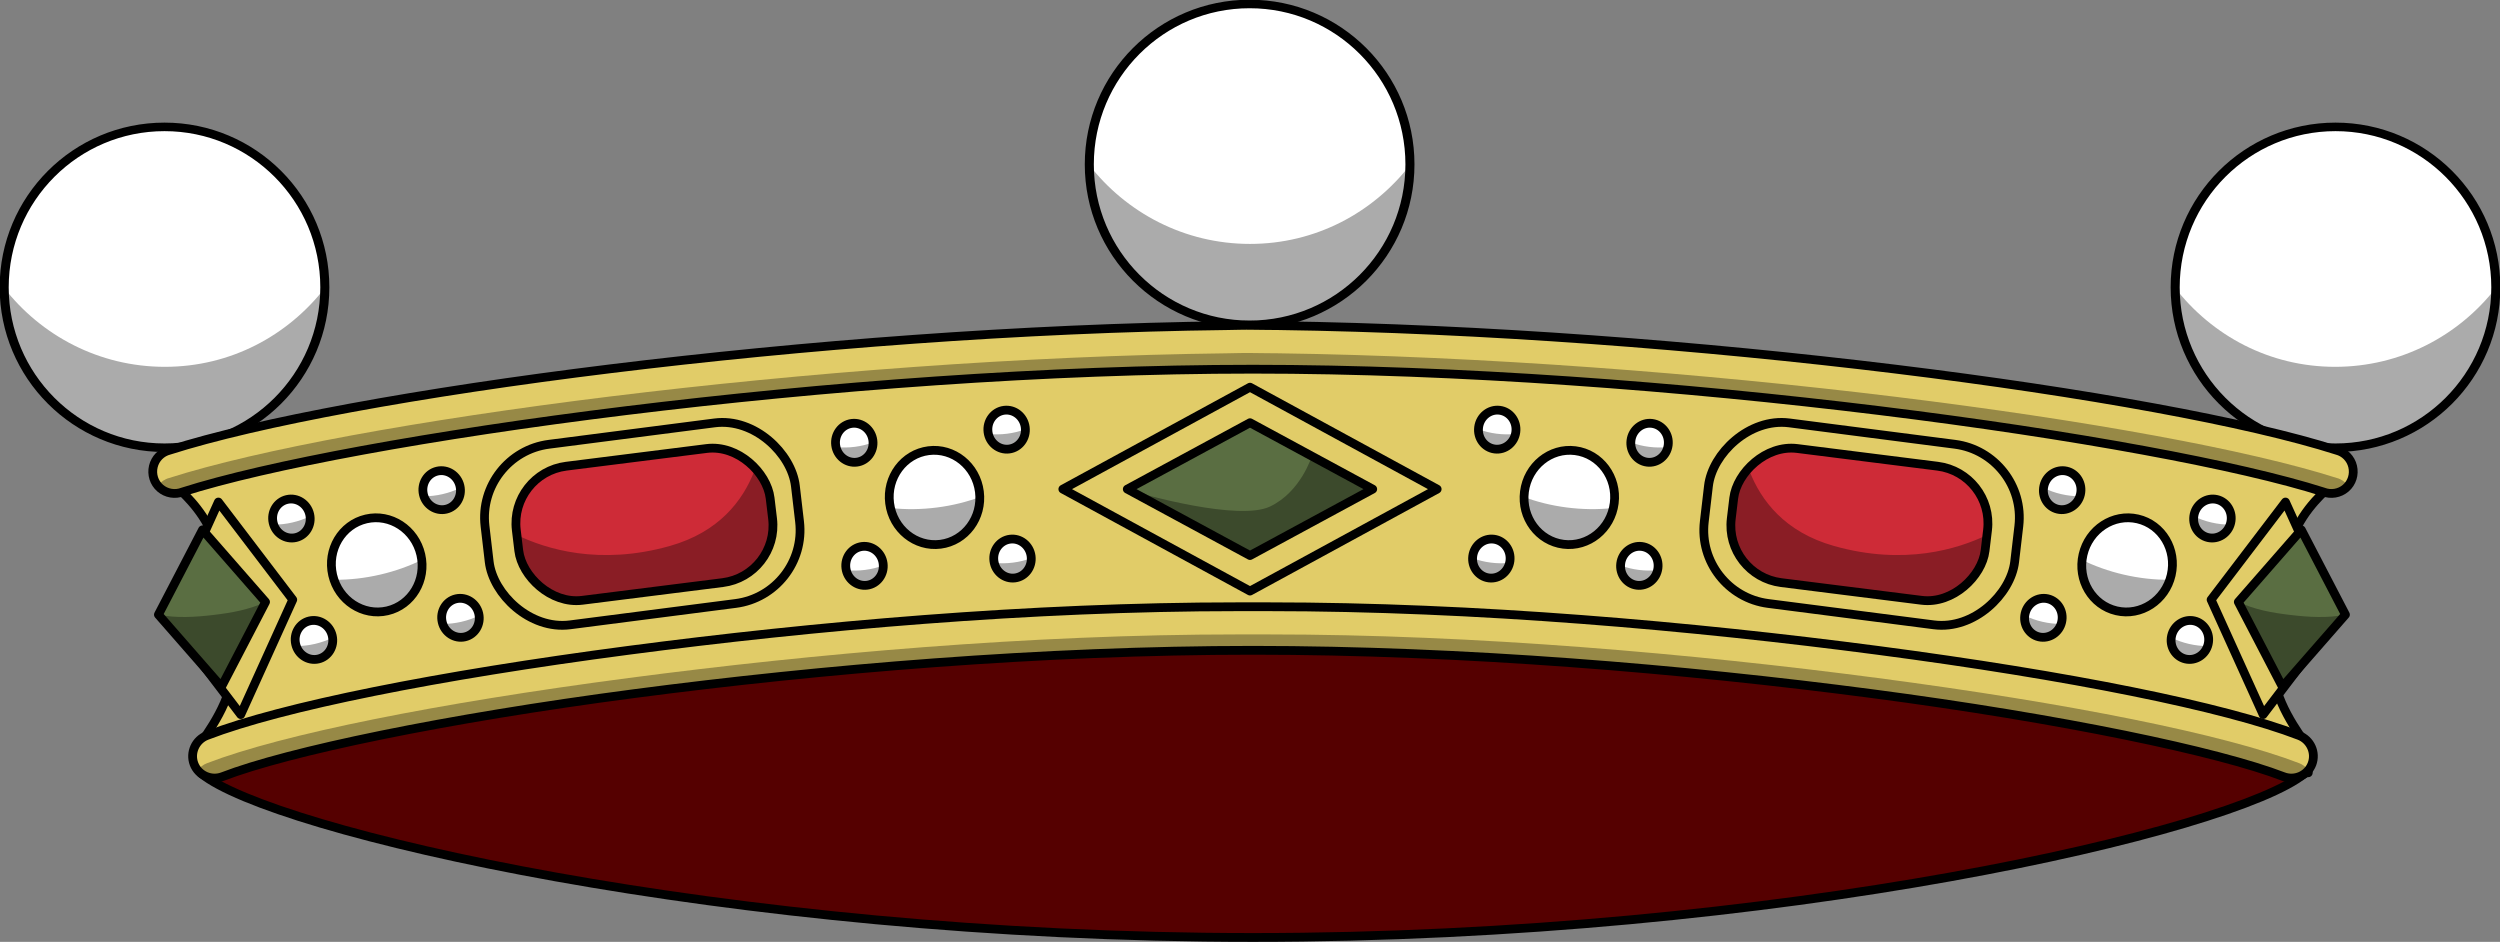 <?xml version="1.0" encoding="UTF-8" standalone="no"?>
<svg
   xmlns:dc="http://purl.org/dc/elements/1.1/"
   xmlns:cc="http://creativecommons.org/ns#"
   xmlns:rdf="http://www.w3.org/1999/02/22-rdf-syntax-ns#"
   xmlns:svg="http://www.w3.org/2000/svg"
   xmlns="http://www.w3.org/2000/svg"
   xmlns:xlink="http://www.w3.org/1999/xlink"
   id="svg2"
   width="284.394"
   height="107.143"
   version="1.0">
  <rect width="100%" height="100%" fill="#808080" stroke="none"/>
  <defs
     id="defs5" />
  <use
     x="0"
     y="0"
     xlink:href="#g910"
     id="use939"
     transform="matrix(-1,0,0,1,284.394,-1.8140537e-7)"
     width="100%"
     height="100%" />
  <g
     id="g910"
     transform="translate(-62.735,-55.285)">
    <use
       style="stroke-width:1.142"
       height="100%"
       width="100%"
       transform="translate(-60.706,69.267)"
       id="use1339-4"
       xlink:href="#g5400"
       y="0"
       x="0" />
  </g>
  <g
     style="stroke-width:0.997"
     id="g5400"
     transform="matrix(1.113,0,0,1.049,-69.783,-170.362)">
    <ellipse
       ry="17.397"
       rx="16.386"
       cy="180.232"
       cx="190.42"
       id="path3372"
       style="fill:#ffffff;fill-opacity:1;fill-rule:nonzero;stroke:none;stroke-width:0.976" />
    <path
       style="opacity:0.33;fill:#000000;fill-opacity:1;fill-rule:nonzero;stroke:none;stroke-width:0.997"
       d="m 173.998,180.257 c 0,9.603 7.414,17.376 16.46,17.376 9.045,0 16.385,-7.773 16.385,-17.376 -3.814,5.223 -9.682,8.598 -16.385,8.598 -6.702,0 -12.645,-3.376 -16.46,-8.598 z"
       id="path27095-0" />
    <ellipse
       ry="17.397"
       rx="16.386"
       cy="180.232"
       cx="190.42"
       style="fill:none;stroke:#000000;stroke-width:0.925;stroke-linecap:round;stroke-linejoin:round;stroke-miterlimit:3;stroke-dasharray:none;stroke-dashoffset:0;stroke-opacity:1"
       id="path27092-1" />
  </g>
  <path
     style="fill:#e1cc68;fill-opacity:1;fill-rule:nonzero;stroke:#000000;stroke-width:1;stroke-linecap:round;stroke-linejoin:round;stroke-miterlimit:3;stroke-dasharray:none;stroke-dashoffset:0;stroke-opacity:1"
     d="m 19.157,51.474 c -2.932,2.134 -1.457,2.389 1.029,4.021 0,0 2.891,2.378 3.99,5.454 1.132,3.17 2.541,13.163 2.119,16.426 -0.434,3.367 -3.803,7.574 -3.803,7.574 0,0 0.196,1.195 0.468,2.961 H 262.583 c -0.011,-1.681 0,-2.961 0,-2.961 0,0 -3.368,-4.207 -3.803,-7.574 -0.421,-3.263 0.988,-13.256 2.119,-16.426 1.098,-3.076 3.99,-5.454 3.99,-5.454 l 1.029,-4.021 c 0,0 -82.059,-12 -123.38,-12 -41.321,0 -123.38,12 -123.38,12 z"
     id="rect7644-5" />
  <path
     id="path4652-2"
     style="fill:#550000;fill-opacity:1;fill-rule:evenodd;stroke:#000000;stroke-width:1;stroke-linecap:butt;stroke-linejoin:miter;stroke-miterlimit:3;stroke-dasharray:none;stroke-opacity:1"
     d="m 22.917,88.011 c -3.901,-3.199 58.764,-16.612 119.613,-16.66 62.695,-0.049 123.632,13.364 119.613,16.66 -7.92,6.495 -59.747,18.632 -119.613,18.632 -59.866,0 -111.693,-12.137 -119.613,-18.632 z" />
  <path
     style="fill:#e1cc68;fill-opacity:1;fill-rule:evenodd;stroke:none"
     d="m 140.855,69.022 c -23.684,0 -48.4,2.202 -69.35,4.956 -21.876,2.875 -39.449,6.41 -47.968,9.693 -1.291,0.491 -1.956,1.95 -1.465,3.241 0.491,1.291 1.95,1.924 3.242,1.434 7.446,-2.87 25.165,-6.594 46.846,-9.444 21.25,-2.793 46.467,-4.925 70.378,-4.925 23.912,0 49.129,2.132 70.378,4.925 21.681,2.85 39.4,6.575 46.846,9.444 1.291,0.491 2.751,-0.143 3.242,-1.434 0.491,-1.291 -0.174,-2.751 -1.465,-3.241 -8.519,-3.283 -26.092,-6.818 -47.968,-9.693 -20.95,-2.754 -45.667,-4.956 -69.35,-4.956 0,0 -3.366,0 -3.366,0 z"
     id="path2705-7" />
  <path
     style="fill:#e1cc68;fill-opacity:1;fill-rule:evenodd;stroke:none"
     d="m 139.592,37.043 c -46.524,0.564 -100.292,7.781 -120.341,14.182 -0.899,0.229 -1.594,0.936 -1.808,1.839 -0.214,0.903 0.078,1.854 0.779,2.462 0.701,0.608 1.692,0.776 2.556,0.436 18.965,-6.055 75.07,-13.963 121.744,-13.963 46.675,0 102.81,7.909 121.775,13.963 0.864,0.339 1.855,0.172 2.556,-0.436 0.701,-0.608 0.993,-1.559 0.779,-2.462 -0.214,-0.903 -0.908,-1.61 -1.808,-1.839 -20.049,-6.401 -73.855,-13.52 -120.372,-14.182 -0.972,-0.015 -1.958,-0.008 -2.93,-0.031 -0.978,-0.022 -1.961,0.019 -2.93,0.031 z"
     id="path4663-6" />
  <path
     style="opacity:0.33;fill:#000000;fill-opacity:1;fill-rule:evenodd;stroke:none"
     d="m 142.522,40.16 c -0.978,-0.022 -1.961,0.019 -2.93,0.031 -46.524,0.564 -100.292,7.781 -120.341,14.182 -0.517,0.132 -0.949,0.448 -1.278,0.842 0.084,0.102 0.147,0.223 0.249,0.312 0.701,0.608 1.692,0.776 2.556,0.436 18.965,-6.055 75.07,-13.963 121.744,-13.963 46.675,0 102.81,7.909 121.775,13.963 0.864,0.339 1.855,0.172 2.556,-0.436 0.102,-0.088 0.165,-0.21 0.249,-0.312 -0.329,-0.394 -0.761,-0.71 -1.278,-0.842 -20.049,-6.401 -73.855,-13.52 -120.372,-14.182 -0.972,-0.015 -1.958,-0.008 -2.93,-0.031 z"
     id="path34103-3" />
  <path
     id="path6087"
     d="m 139.592,37.043 c -46.524,0.564 -100.292,7.781 -120.341,14.182 -0.899,0.229 -1.594,0.936 -1.808,1.839 -0.214,0.903 0.078,1.854 0.779,2.462 0.701,0.608 1.692,0.776 2.556,0.436 18.965,-6.055 75.07,-13.963 121.744,-13.963 46.675,0 102.81,7.909 121.775,13.963 0.864,0.339 1.855,0.172 2.556,-0.436 0.701,-0.608 0.993,-1.559 0.779,-2.462 -0.214,-0.903 -0.908,-1.61 -1.808,-1.839 -20.049,-6.401 -73.855,-13.52 -120.372,-14.182 -0.972,-0.015 -1.958,-0.008 -2.93,-0.031 -0.978,-0.022 -1.961,0.019 -2.93,0.031 z"
     style="fill:none;stroke:none" />
  <path
     id="path34108-5"
     d="m 139.592,37.043 c -46.524,0.564 -100.292,7.781 -120.341,14.182 -0.899,0.229 -1.594,0.936 -1.808,1.839 -0.214,0.903 0.078,1.854 0.779,2.462 0.701,0.608 1.692,0.776 2.556,0.436 18.965,-6.055 75.07,-13.963 121.744,-13.963 46.675,0 102.81,7.909 121.775,13.963 0.864,0.339 1.855,0.172 2.556,-0.436 0.701,-0.608 0.993,-1.559 0.779,-2.462 -0.214,-0.903 -0.908,-1.61 -1.808,-1.839 -20.049,-6.401 -73.855,-13.52 -120.372,-14.182 -0.972,-0.015 -1.958,-0.008 -2.93,-0.031 -0.978,-0.022 -1.961,0.019 -2.93,0.031 z"
     style="fill:none;stroke:#000000;stroke-width:1;stroke-linecap:round;stroke-linejoin:round;stroke-miterlimit:3;stroke-dasharray:none;stroke-opacity:1" />
  <path
     id="path6090"
     d="m 140.855,69.022 c -23.684,0 -48.4,2.202 -69.35,4.956 -21.876,2.875 -39.449,6.41 -47.968,9.693 -1.291,0.491 -1.956,1.95 -1.465,3.241 0.491,1.291 1.95,1.924 3.242,1.434 7.446,-2.87 25.165,-6.594 46.846,-9.444 21.25,-2.793 46.467,-4.925 70.378,-4.925 23.912,0 49.129,2.132 70.378,4.925 21.681,2.85 39.4,6.575 46.846,9.444 1.291,0.491 2.751,-0.143 3.242,-1.434 0.491,-1.291 -0.174,-2.751 -1.465,-3.241 -8.519,-3.283 -26.092,-6.818 -47.968,-9.693 -20.95,-2.754 -45.667,-4.956 -69.35,-4.956 0,0 -3.366,0 -3.366,0 z"
     style="fill:none;stroke:none" />
  <path
     style="opacity:0.33;fill:#000000;fill-opacity:1;fill-rule:evenodd;stroke:none"
     d="m 140.839,72.17 c -23.684,0 -48.369,2.202 -69.319,4.956 -21.876,2.875 -39.449,6.41 -47.968,9.693 -0.426,0.162 -0.789,0.447 -1.06,0.779 0.666,0.81 1.802,1.141 2.836,0.748 7.446,-2.87 25.165,-6.594 46.846,-9.444 21.25,-2.793 46.467,-4.925 70.378,-4.925 23.912,0 49.129,2.132 70.378,4.925 21.681,2.85 39.4,6.575 46.846,9.444 1.034,0.393 2.139,0.062 2.805,-0.748 -0.271,-0.332 -0.603,-0.617 -1.029,-0.779 -8.519,-3.283 -26.092,-6.818 -47.968,-9.693 -20.95,-2.754 -45.667,-4.956 -69.35,-4.956 0,0 -3.397,0 -3.397,0 z"
     id="path34112-5" />
  <path
     id="path34117-3"
     d="m 140.855,69.022 c -23.684,0 -48.4,2.202 -69.35,4.956 -21.876,2.875 -39.449,6.41 -47.968,9.693 -1.291,0.491 -1.956,1.95 -1.465,3.241 0.491,1.291 1.95,1.924 3.242,1.434 7.446,-2.87 25.165,-6.594 46.846,-9.444 21.25,-2.793 46.467,-4.925 70.378,-4.925 23.912,0 49.129,2.132 70.378,4.925 21.681,2.85 39.4,6.575 46.846,9.444 1.291,0.491 2.751,-0.143 3.242,-1.434 0.491,-1.291 -0.174,-2.751 -1.465,-3.241 -8.519,-3.283 -26.092,-6.818 -47.968,-9.693 -20.95,-2.754 -45.667,-4.956 -69.35,-4.956 0,0 -3.366,0 -3.366,0 z"
     style="fill:none;stroke:#000000;stroke-width:1;stroke-linecap:round;stroke-linejoin:round;stroke-miterlimit:3;stroke-dasharray:none;stroke-opacity:1" />
  <g
     id="g10949"
     transform="translate(-567.424,-307.726)">
    <g
       id="g10953"
       transform="translate(0.033)" />
  </g>
  <g
     id="g10969"
     style="fill:#00ff00"
     transform="translate(-567.424,-307.726)">
    <g
       id="g10973"
       transform="translate(0.033)"
       style="fill:#00ff00" />
  </g>
  <g
     id="g19670"
     transform="translate(-584.433,-278.059)">
    <g
       id="g19672"
       transform="translate(0.033)" />
  </g>
  <g
     id="g19674"
     style="fill:#00ff00"
     transform="translate(-584.433,-278.059)">
    <g
       id="g19676"
       transform="translate(0.033)"
       style="fill:#00ff00" />
  </g>
  <g
     id="g10949-2"
     transform="matrix(1.873,-1.247,1.247,1.873,-1105.842,540.813)">
    <g
       id="g10953-4"
       transform="translate(0.033)" />
  </g>
  <g
     id="g10969-5"
     style="fill:#00ff00"
     transform="matrix(1.873,-1.247,1.247,1.873,-1105.842,540.813)">
    <g
       id="g10973-5"
       transform="translate(0.033)"
       style="fill:#00ff00" />
  </g>
  <g
     id="g19670-1"
     transform="matrix(1.873,-1.247,1.247,1.873,-1100.712,617.583)">
    <g
       id="g19672-7"
       transform="translate(0.033)" />
  </g>
  <g
     id="g19674-1"
     style="fill:#00ff00"
     transform="matrix(1.873,-1.247,1.247,1.873,-1100.712,617.583)">
    <g
       id="g19676-1"
       transform="translate(0.033)"
       style="fill:#00ff00" />
  </g>
  <g
     id="g4737"
     transform="matrix(1.856,0,0,1.856,-4056.862,-2457.085)">
    <g
       id="g4739"
       transform="translate(0.033)" />
  </g>
  <g
     id="g4741"
     style="fill:#00ff00"
     transform="matrix(1.856,0,0,1.856,-4056.862,-2457.085)">
    <g
       id="g4743"
       transform="translate(0.033)"
       style="fill:#00ff00" />
  </g>
  <g
     id="g5672"
     transform="matrix(1.856,0,0,1.856,765.828,-314.611)">
    <g
       id="g5674"
       transform="translate(0.033)" />
  </g>
  <g
     id="g5676"
     style="fill:#00ff00"
     transform="matrix(1.856,0,0,1.856,765.828,-314.611)">
    <g
       id="g5678"
       transform="translate(0.033)"
       style="fill:#00ff00" />
  </g>
  <g
     id="g10949-28"
     transform="matrix(1.211,-0.806,0.806,1.211,-1396.033,144.957)">
    <g
       id="g10953-2"
       transform="translate(0.033)" />
  </g>
  <g
     id="g10969-53"
     style="fill:#00ff00"
     transform="matrix(1.211,-0.806,0.806,1.211,-1396.033,144.957)">
    <g
       id="g10973-6"
       transform="translate(0.033)"
       style="fill:#00ff00" />
  </g>
  <g
     id="g19670-18"
     transform="matrix(1.211,-0.806,0.806,1.211,-1392.715,194.61)">
    <g
       id="g19672-6"
       transform="translate(0.033)" />
  </g>
  <g
     id="g19674-2"
     style="fill:#00ff00"
     transform="matrix(1.211,-0.806,0.806,1.211,-1392.715,194.61)">
    <g
       id="g19676-14"
       transform="translate(0.033)"
       style="fill:#00ff00" />
  </g>
  <g
     id="g4737-6"
     transform="matrix(1.2,0,0,1.2,-3304.65,-1793.977)">
    <g
       id="g4739-2"
       transform="translate(0.033)" />
  </g>
  <g
     id="g4741-9"
     style="fill:#00ff00"
     transform="matrix(1.2,0,0,1.2,-3304.65,-1793.977)">
    <g
       id="g4743-15"
       transform="translate(0.033)"
       style="fill:#00ff00" />
  </g>
  <g
     id="g5672-0"
     transform="matrix(1.2,0,0,1.2,-185.506,-408.3)">
    <g
       id="g5674-3"
       transform="translate(0.033)" />
  </g>
  <g
     id="g5676-6"
     style="fill:#00ff00"
     transform="matrix(1.2,0,0,1.2,-185.506,-408.3)">
    <g
       id="g5678-4"
       transform="translate(0.033)"
       style="fill:#00ff00" />
  </g>
  <g
     id="g10949-0"
     transform="matrix(1.2,0,0,1.2,-1997.537,-482.33)">
    <g
       id="g10953-9"
       transform="translate(0.033)" />
  </g>
  <g
     id="g10969-4"
     style="fill:#00ff00"
     transform="matrix(1.2,0,0,1.2,-1997.537,-482.33)">
    <g
       id="g10973-8"
       transform="translate(0.033)"
       style="fill:#00ff00" />
  </g>
  <g
     id="g10949-8"
     transform="matrix(1.327,0,0,1.327,-2632.286,-637.636)">
    <g
       id="g10953-8"
       transform="translate(0.033)" />
  </g>
  <g
     id="g10969-2"
     style="fill:#00ff00"
     transform="matrix(1.327,0,0,1.327,-2632.286,-637.636)">
    <g
       id="g10973-4"
       transform="translate(0.033)"
       style="fill:#00ff00" />
  </g>
  <g
     id="g19670-8"
     transform="matrix(1.327,0,0,1.327,-2654.849,-598.283)">
    <g
       id="g19672-2"
       transform="translate(0.033)" />
  </g>
  <g
     id="g19674-4"
     style="fill:#00ff00"
     transform="matrix(1.327,0,0,1.327,-2654.849,-598.283)">
    <g
       id="g19676-5"
       transform="translate(0.033)"
       style="fill:#00ff00" />
  </g>
  <g
     id="g10949-2-3"
     transform="matrix(2.485,-1.654,1.654,2.485,-3346.499,487.951)">
    <g
       id="g10953-4-0"
       transform="translate(0.033)" />
  </g>
  <g
     id="g10969-5-7"
     style="fill:#00ff00"
     transform="matrix(2.485,-1.654,1.654,2.485,-3346.499,487.951)">
    <g
       id="g10973-5-7"
       transform="translate(0.033)"
       style="fill:#00ff00" />
  </g>
  <g
     id="g19670-1-8"
     transform="matrix(2.485,-1.654,1.654,2.485,-3339.694,589.791)">
    <g
       id="g19672-7-7"
       transform="translate(0.033)" />
  </g>
  <g
     id="g19674-1-3"
     style="fill:#00ff00"
     transform="matrix(2.485,-1.654,1.654,2.485,-3339.694,589.791)">
    <g
       id="g19676-1-0"
       transform="translate(0.033)"
       style="fill:#00ff00" />
  </g>
  <g
     id="g4737-5"
     transform="matrix(2.462,0,0,2.462,-7261.04,-3488.769)">
    <g
       id="g4739-1"
       transform="translate(0.033)" />
  </g>
  <g
     id="g4741-7"
     style="fill:#00ff00"
     transform="matrix(2.462,0,0,2.462,-7261.04,-3488.769)">
    <g
       id="g4743-1"
       transform="translate(0.033)"
       style="fill:#00ff00" />
  </g>
  <g
     id="g5672-1"
     transform="matrix(2.462,0,0,2.462,-863.72,-646.768)">
    <g
       id="g5674-5"
       transform="translate(0.033)" />
  </g>
  <g
     id="g5676-2"
     style="fill:#00ff00"
     transform="matrix(2.462,0,0,2.462,-863.72,-646.768)">
    <g
       id="g5678-7"
       transform="translate(0.033)"
       style="fill:#00ff00" />
  </g>
  <g
     id="g10949-6"
     transform="matrix(1.211,-0.806,0.806,1.211,-447.949,94.821)">
    <g
       id="g10953-3"
       transform="translate(0.033)" />
  </g>
  <g
     id="g10969-6"
     style="fill:#00ff00"
     transform="matrix(1.211,-0.806,0.806,1.211,-447.949,94.821)">
    <g
       id="g10973-1"
       transform="translate(0.033)"
       style="fill:#00ff00" />
  </g>
  <g
     id="g19670-5"
     transform="matrix(1.211,-0.806,0.806,1.211,-444.631,144.473)">
    <g
       id="g19672-4"
       transform="translate(0.033)" />
  </g>
  <g
     id="g19674-20"
     style="fill:#00ff00"
     transform="matrix(1.211,-0.806,0.806,1.211,-444.631,144.473)">
    <g
       id="g19676-9"
       transform="translate(0.033)"
       style="fill:#00ff00" />
  </g>
  <g
     id="g4737-7"
     transform="matrix(1.2,0,0,1.2,-2356.565,-1844.117)">
    <g
       id="g4739-3"
       transform="translate(0.033)" />
  </g>
  <g
     id="g4741-72"
     style="fill:#00ff00"
     transform="matrix(1.2,0,0,1.2,-2356.565,-1844.117)">
    <g
       id="g4743-6"
       transform="translate(0.033)"
       style="fill:#00ff00" />
  </g>
  <g
     id="g5672-01"
     transform="matrix(1.2,0,0,1.2,762.578,-458.437)">
    <g
       id="g5674-6"
       transform="translate(0.033)" />
  </g>
  <g
     id="g5676-5"
     style="fill:#00ff00"
     transform="matrix(1.2,0,0,1.2,762.578,-458.437)">
    <g
       id="g5678-75"
       transform="translate(0.033)"
       style="fill:#00ff00" />
  </g>
  <g
     id="g10949-0-4"
     transform="matrix(1.2,0,0,1.2,-1049.455,-532.466)">
    <g
       id="g10953-9-1"
       transform="translate(0.033)" />
  </g>
  <g
     id="g10969-4-2"
     style="fill:#00ff00"
     transform="matrix(1.2,0,0,1.2,-1049.455,-532.466)">
    <g
       id="g10973-8-0"
       transform="translate(0.033)"
       style="fill:#00ff00" />
  </g>
  <g
     id="g10949-8-0"
     transform="matrix(1.327,0,0,1.327,-1684.205,-687.772)">
    <g
       id="g10953-8-1"
       transform="translate(0.033)" />
  </g>
  <g
     id="g10969-2-4"
     style="fill:#00ff00"
     transform="matrix(1.327,0,0,1.327,-1684.205,-687.772)">
    <g
       id="g10973-4-6"
       transform="translate(0.033)"
       style="fill:#00ff00" />
  </g>
  <g
     id="g19670-8-0"
     transform="matrix(1.327,0,0,1.327,-1706.765,-648.419)">
    <g
       id="g19672-2-7"
       transform="translate(0.033)" />
  </g>
  <g
     id="g19674-4-1"
     style="fill:#00ff00"
     transform="matrix(1.327,0,0,1.327,-1706.765,-648.419)">
    <g
       id="g19676-5-7"
       transform="translate(0.033)"
       style="fill:#00ff00" />
  </g>
  <g
     id="g10949-2-7"
     transform="matrix(2.485,-1.654,1.654,2.485,-2398.415,437.815)">
    <g
       id="g10953-4-7"
       transform="translate(0.033)" />
  </g>
  <g
     id="g10969-5-73"
     style="fill:#00ff00"
     transform="matrix(2.485,-1.654,1.654,2.485,-2398.415,437.815)">
    <g
       id="g10973-5-3"
       transform="translate(0.033)"
       style="fill:#00ff00" />
  </g>
  <g
     id="g19670-1-5"
     transform="matrix(2.485,-1.654,1.654,2.485,-2391.615,539.655)">
    <g
       id="g19672-7-9"
       transform="translate(0.033)" />
  </g>
  <g
     id="g19674-1-9"
     style="fill:#00ff00"
     transform="matrix(2.485,-1.654,1.654,2.485,-2391.615,539.655)">
    <g
       id="g19676-1-8"
       transform="translate(0.033)"
       style="fill:#00ff00" />
  </g>
  <g
     id="g4737-5-1"
     transform="matrix(2.462,0,0,2.462,-6312.955,-3538.907)">
    <g
       id="g4739-1-8"
       transform="translate(0.033)" />
  </g>
  <g
     id="g4741-7-2"
     style="fill:#00ff00"
     transform="matrix(2.462,0,0,2.462,-6312.955,-3538.907)">
    <g
       id="g4743-1-6"
       transform="translate(0.033)"
       style="fill:#00ff00" />
  </g>
  <g
     id="g5672-1-6"
     transform="matrix(2.462,0,0,2.462,84.364,-696.905)">
    <g
       id="g5674-5-0"
       transform="translate(0.033)" />
  </g>
  <g
     id="g5676-2-3"
     style="fill:#00ff00"
     transform="matrix(2.462,0,0,2.462,84.364,-696.905)">
    <g
       id="g5678-7-8"
       transform="translate(0.033)"
       style="fill:#00ff00" />
  </g>
  <g
     id="g3649"
     transform="translate(-62.462,-205.285)">
    <g
       id="g1111">
      <path
         id="path1285"
         d="m 95.765,273.506 -5.918,13.068 -8.46,-11.112 5.918,-13.068 z"
         style="fill:#e1cc68;fill-opacity:1;stroke:#000000;stroke-width:1;stroke-linecap:round;stroke-linejoin:round;stroke-miterlimit:3;stroke-dasharray:none;stroke-dashoffset:0;stroke-opacity:1" />
      <path
         style="opacity:1;vector-effect:none;fill:#5a6e42;fill-opacity:1;fill-rule:nonzero;stroke:none;stroke-width:0.382;stroke-linecap:butt;stroke-linejoin:miter;stroke-miterlimit:4;stroke-dasharray:none;stroke-dashoffset:0;stroke-opacity:1"
         d="m 92.669,273.762 -5.016,9.648 -7.171,-8.204 5.016,-9.648 z"
         id="path4606" />
      <path
         style="opacity:0.33;fill:#000000;fill-opacity:1;fill-rule:nonzero;stroke:none;stroke-width:1.078"
         d="m 92.67,273.763 c -1.879,0.882 -3.822,1.228 -5.914,1.476 -2.091,0.248 -4.237,0.385 -6.273,-0.032 l 7.171,8.204 z"
         id="path4608" />
      <path
         style="fill:none;stroke:#000000;stroke-width:1;stroke-linecap:round;stroke-linejoin:round;stroke-miterlimit:3;stroke-dasharray:none;stroke-dashoffset:0;stroke-opacity:1"
         d="m 92.669,273.762 -5.016,9.648 -7.171,-8.204 5.016,-9.648 z"
         id="path4610" />
    </g>
    <g
       id="g1082">
      <g
         transform="translate(31.559,-3.157)"
         id="g1069">
        <ellipse
           cy="280.32"
           cx="102.713"
           style="opacity:1;vector-effect:none;fill:#ffffff;fill-opacity:1;fill-rule:nonzero;stroke:none;stroke-width:0.374;stroke-linecap:butt;stroke-linejoin:miter;stroke-miterlimit:4;stroke-dasharray:none;stroke-dashoffset:0;stroke-opacity:1"
           id="path4526"
           transform="matrix(0.992,-0.127,0.126,0.992,0,0)"
           rx="5.148"
           ry="5.365" />
        <path
           style="opacity:0.33;vector-effect:none;fill:#000000;fill-opacity:1;fill-rule:nonzero;stroke:none;stroke-width:1.077;stroke-linecap:butt;stroke-linejoin:miter;stroke-miterlimit:4;stroke-dasharray:none;stroke-dashoffset:0;stroke-opacity:1"
           d="m 132.308,266.242 c 0.604,2.649 3.076,4.488 5.719,4.151 2.643,-0.337 4.544,-2.735 4.463,-5.451 -1.591,0.597 -3.249,1.008 -5.001,1.232 -1.753,0.224 -3.491,0.246 -5.181,0.068 z"
           id="path4528" />
        <ellipse
           cy="280.32"
           cx="102.713"
           transform="matrix(0.992,-0.127,0.126,0.992,0,0)"
           id="path4530"
           style="fill:none;stroke:#000000;stroke-width:1;stroke-linecap:round;stroke-linejoin:round;stroke-miterlimit:3;stroke-dasharray:none;stroke-dashoffset:0;stroke-opacity:1"
           rx="5.148"
           ry="5.365" />
      </g>
      <g
         transform="translate(23.336,-0.303)"
         id="g1027">
        <ellipse
           cy="271.148"
           cx="102.825"
           transform="rotate(-7.269)"
           id="path4532"
           style="fill:#ffffff;fill-opacity:1;fill-rule:nonzero;stroke:none;stroke-width:0.374"
           rx="2.134"
           ry="2.223" />
        <path
           id="path4534"
           d="m 134.225,256.446 c 0.25,1.098 1.275,1.86 2.371,1.72 1.096,-0.14 1.884,-1.133 1.85,-2.258 -0.66,0.247 -1.347,0.418 -2.073,0.51 -0.727,0.093 -1.447,0.102 -2.148,0.028 z"
           style="opacity:0.33;fill:#000000;fill-opacity:1;fill-rule:nonzero;stroke:none;stroke-width:1.285" />
        <ellipse
           cy="271.148"
           cx="102.825"
           style="fill:none;stroke:#000000;stroke-width:1;stroke-linecap:round;stroke-linejoin:round;stroke-miterlimit:3;stroke-dasharray:none;stroke-dashoffset:0;stroke-opacity:1"
           id="path4536"
           transform="rotate(-7.269)"
           rx="2.134"
           ry="2.223" />
      </g>
      <use
         height="100%"
         width="100%"
         transform="translate(1.165,14)"
         id="use1029"
         xlink:href="#g1027"
         y="0"
         x="0" />
      <use
         x="0"
         y="0"
         xlink:href="#g1027"
         id="use1031"
         transform="translate(18,13.17)"
         width="100%"
         height="100%" />
      <use
         height="100%"
         width="100%"
         transform="translate(17.331,-1.494)"
         id="use1033"
         xlink:href="#g1027"
         y="0"
         x="0" />
    </g>
    <use
       x="0"
       y="0"
       xlink:href="#g1082"
       id="use1084"
       width="100%"
       height="100%"
       transform="rotate(-5.764,213.2,895.904)" />
    <g
       id="g1198"
       transform="translate(0,-0.5)">
      <rect
         transform="matrix(0.992,-0.125,0.119,0.993,0,0)"
         rx="6.504"
         ry="6.504"
         y="272.627"
         x="88.69"
         height="15.362"
         width="29.105"
         id="rect1115"
         style="color:#000000;display:inline;overflow:visible;visibility:visible;opacity:1;vector-effect:none;fill:#ce2b37;fill-opacity:1;fill-rule:nonzero;stroke:none;stroke-width:0.382;stroke-linecap:butt;stroke-linejoin:miter;stroke-miterlimit:4;stroke-dasharray:none;stroke-dashoffset:0;stroke-opacity:1;marker:none;marker-start:none;marker-mid:none;marker-end:none;paint-order:normal;enable-background:accumulate" />
      <path
         id="path1133"
         d="m 148.281,259.353 c -1.309,3.375 -4.013,6.956 -9.619,8.54 -8.028,2.268 -14.14,0.321 -17.362,-1.232 0.009,0.2 0.019,0.4 0.043,0.602 0.506,4.225 4.234,7.21 8.36,6.692 l 13.984,-1.758 c 4.126,-0.518 7.041,-4.336 6.535,-8.561 -0.2,-1.669 -0.908,-3.14 -1.94,-4.283 z"
         style="opacity:0.33;vector-effect:none;fill:#000000;fill-opacity:1;fill-rule:evenodd;stroke:none;stroke-width:1.078;stroke-linecap:butt;stroke-linejoin:miter;stroke-miterlimit:4;stroke-dasharray:none;stroke-dashoffset:0;stroke-opacity:1" />
      <rect
         style="color:#000000;display:inline;overflow:visible;visibility:visible;opacity:1;vector-effect:none;fill:none;fill-opacity:1;fill-rule:nonzero;stroke:#000000;stroke-width:1;stroke-linecap:round;stroke-linejoin:round;stroke-miterlimit:3;stroke-dasharray:none;stroke-dashoffset:0;stroke-opacity:1;marker:none;marker-start:none;marker-mid:none;marker-end:none;paint-order:normal;enable-background:accumulate"
         id="rect1117"
         width="29.105"
         height="15.362"
         x="88.69"
         y="272.627"
         ry="6.504"
         rx="6.504"
         transform="matrix(0.992,-0.125,0.119,0.993,0,0)" />
      <rect
         transform="matrix(0.992,-0.128,0.116,0.993,0,0)"
         rx="8.3"
         ry="8.3"
         y="270.288"
         x="86.008"
         height="20.686"
         width="35.593"
         id="rect1287"
         style="color:#000000;display:inline;overflow:visible;visibility:visible;opacity:1;vector-effect:none;fill:none;fill-opacity:1;fill-rule:nonzero;stroke:#000000;stroke-width:1;stroke-linecap:round;stroke-linejoin:round;stroke-miterlimit:3;stroke-dasharray:none;stroke-dashoffset:0;stroke-opacity:1;marker:none;marker-start:none;marker-mid:none;marker-end:none;paint-order:normal;enable-background:accumulate" />
    </g>
  </g>
  <use
     x="0"
     y="0"
     xlink:href="#g3649"
     id="use941"
     transform="matrix(-1,0,0,1,284.832,1.8140538e-7)"
     width="100%"
     height="100%" />
  <g
     id="g1294"
     transform="translate(-62.462,-55.285)">
    <path
       id="rect1200"
       d="m 190.699,110.927 13.96,-7.555 13.96,7.555 -13.96,7.555 z"
       style="color:#000000;display:inline;overflow:visible;visibility:visible;opacity:1;vector-effect:none;fill:#5a6e42;fill-opacity:1;fill-rule:nonzero;stroke:none;stroke-width:0.382;stroke-linecap:butt;stroke-linejoin:miter;stroke-miterlimit:4;stroke-dasharray:none;stroke-dashoffset:0;stroke-opacity:1;marker:none;marker-start:none;marker-mid:none;marker-end:none;paint-order:normal;enable-background:accumulate" />
    <path
       id="path1257"
       d="m 211.689,107.176 c 0,0 -1.227,4.053 -4.752,5.73 -3.525,1.677 -14.288,-1.319 -16.049,-1.878 l 13.773,7.453 13.959,-7.554 z"
       style="opacity:0.33;vector-effect:none;fill:#000000;fill-opacity:1;fill-rule:evenodd;stroke:none;stroke-width:1.078;stroke-linecap:butt;stroke-linejoin:miter;stroke-miterlimit:4;stroke-dasharray:none;stroke-dashoffset:0;stroke-opacity:1" />
    <path
       style="color:#000000;display:inline;overflow:visible;visibility:visible;opacity:1;vector-effect:none;fill:none;fill-opacity:1;fill-rule:nonzero;stroke:#000000;stroke-width:1;stroke-linecap:round;stroke-linejoin:round;stroke-miterlimit:3;stroke-dasharray:none;stroke-dashoffset:0;stroke-opacity:1;marker:none;marker-start:none;marker-mid:none;marker-end:none;paint-order:normal;enable-background:accumulate"
       d="m 190.699,110.927 13.96,-7.555 13.96,7.555 -13.96,7.555 z"
       id="path1241" />
  </g>
  <path
     style="color:#000000;display:inline;overflow:visible;visibility:visible;opacity:1;vector-effect:none;fill:none;fill-opacity:1;fill-rule:nonzero;stroke:#000000;stroke-width:1;stroke-linecap:round;stroke-linejoin:round;stroke-miterlimit:3;stroke-dasharray:none;stroke-dashoffset:0;stroke-opacity:1;marker:none;marker-start:none;marker-mid:none;marker-end:none;paint-order:normal;enable-background:accumulate"
     d="m 120.905,55.642 21.292,-11.597 21.292,11.597 -21.292,11.597 z"
     id="path1289" />
</svg>
